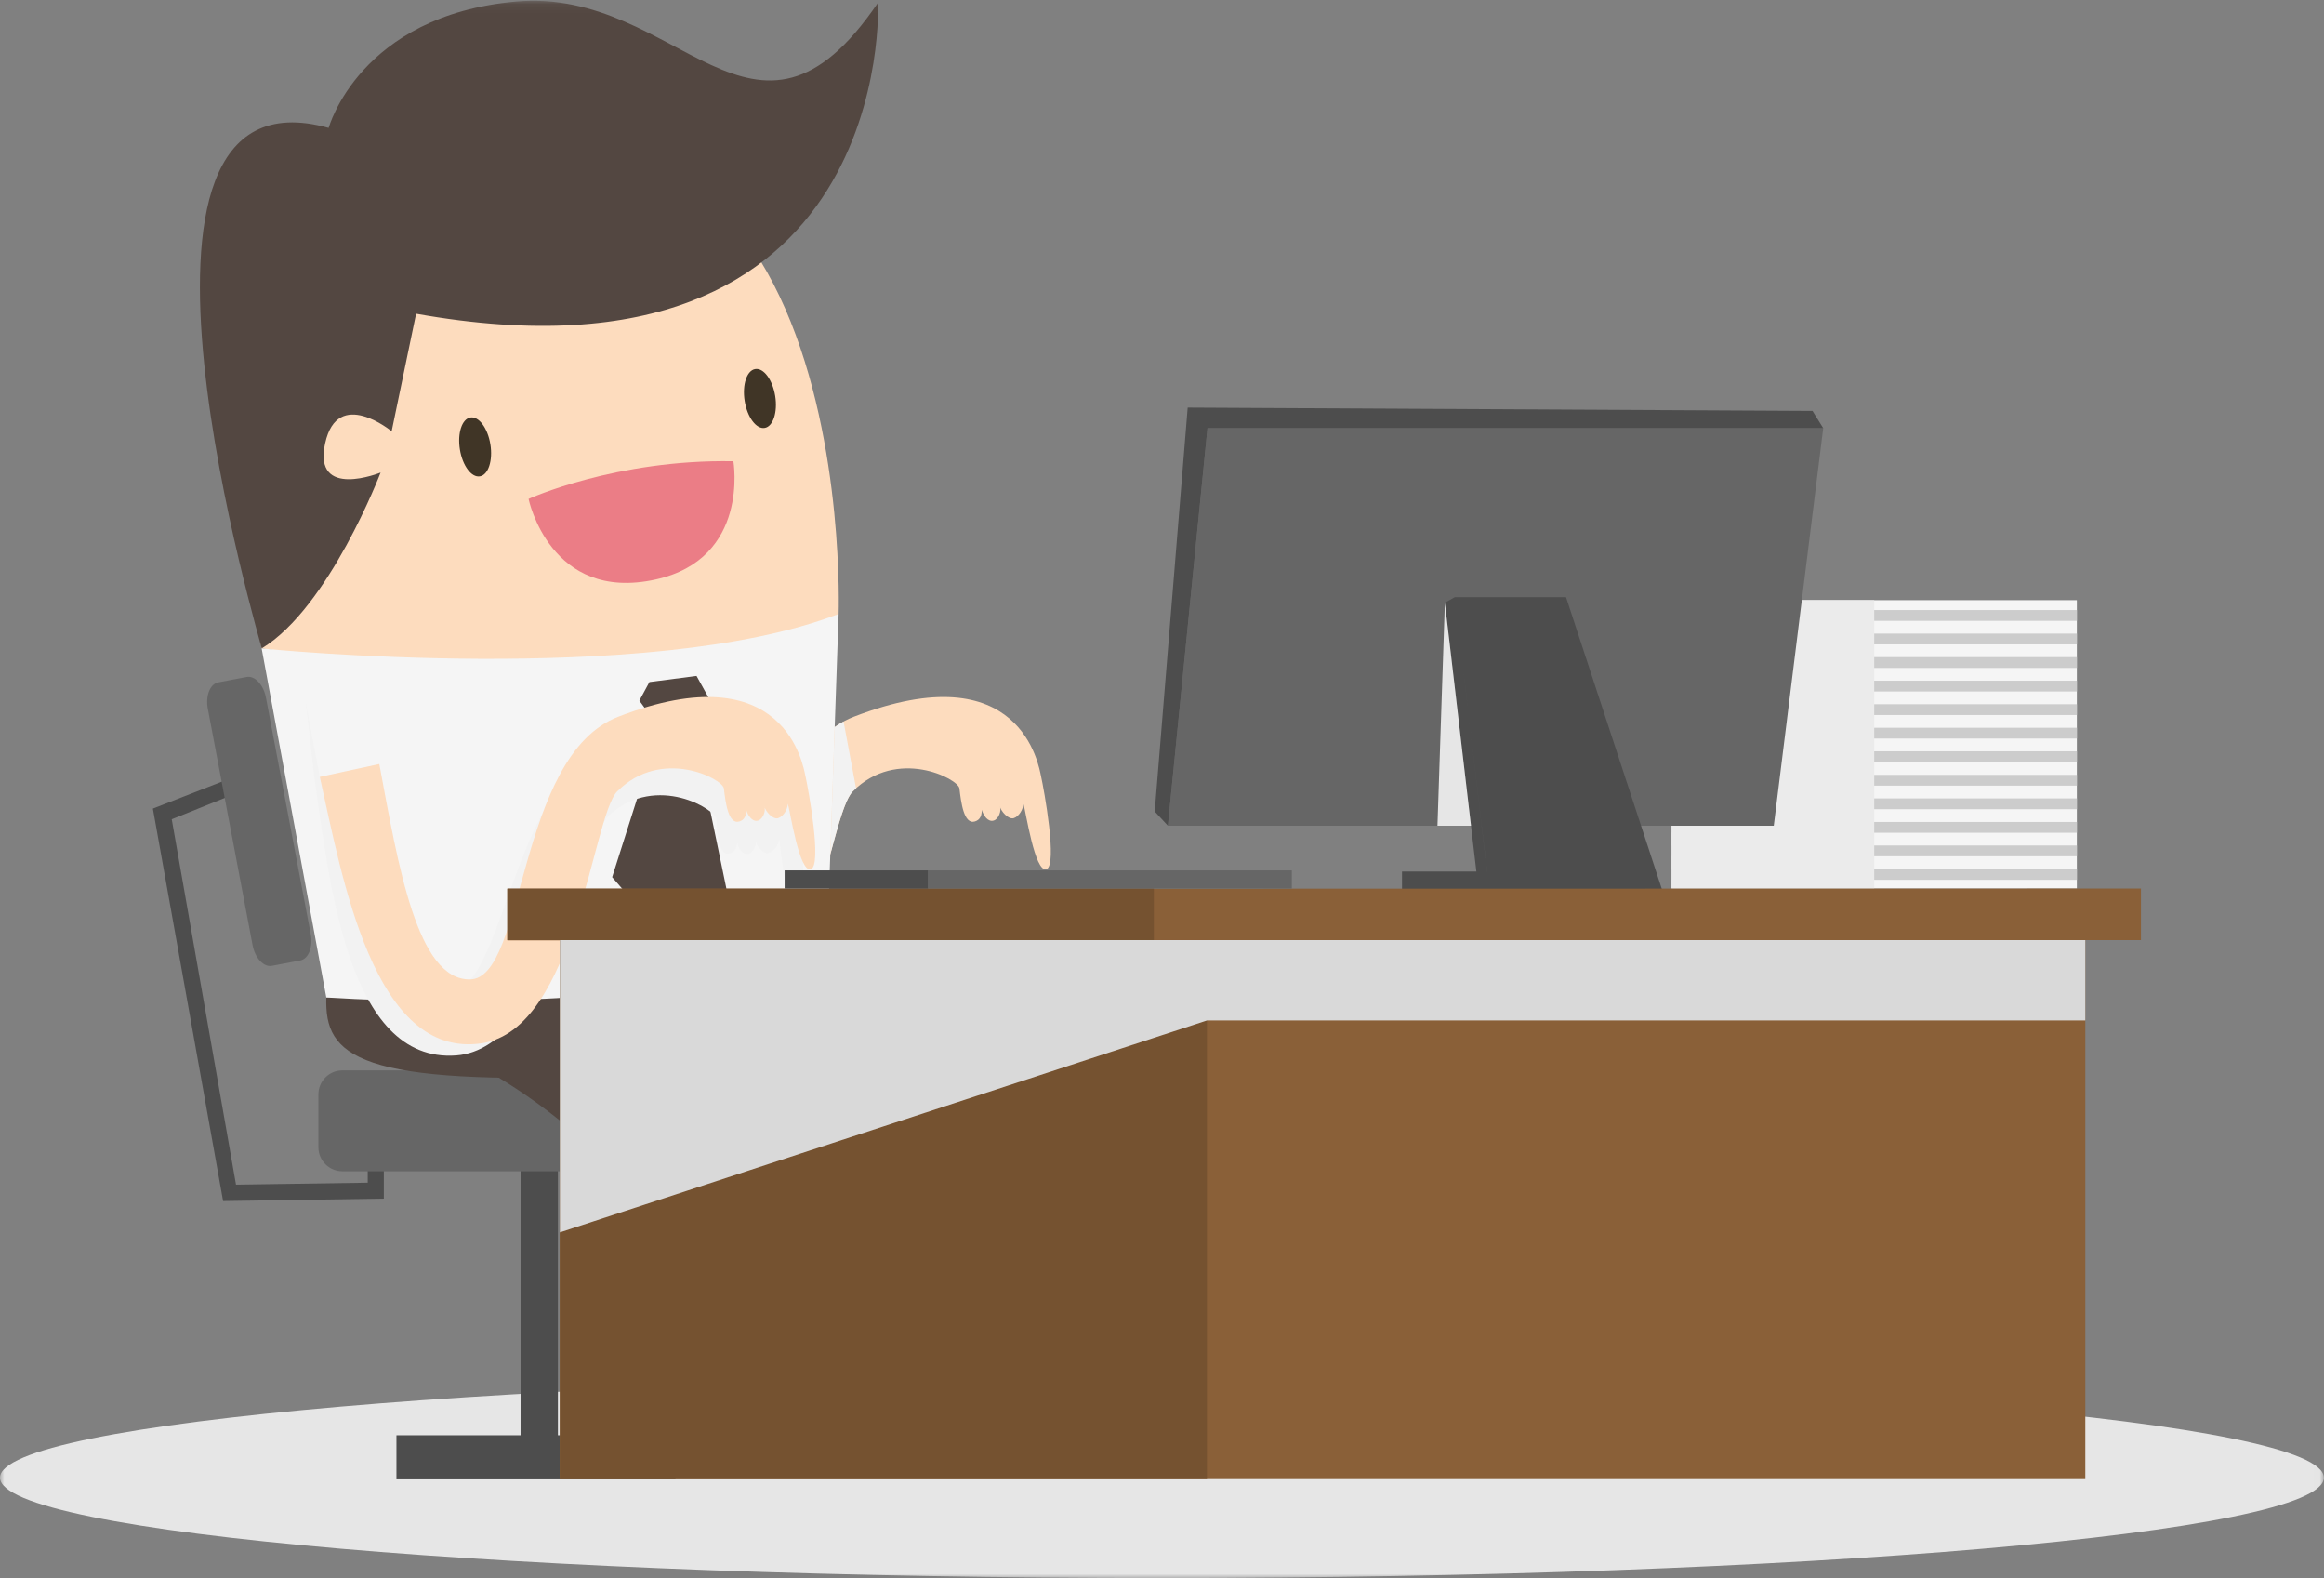 <?xml version="1.0" encoding="UTF-8"?>
<svg width="274px" height="186px" viewBox="0 0 274 186" version="1.1" xmlns="http://www.w3.org/2000/svg" xmlns:xlink="http://www.w3.org/1999/xlink">
    <rect x="0" y="0" width="274" height="186" fill="#808080" stroke="none"/>
    <!-- Generator: Sketch 52.3 (67297) - http://www.bohemiancoding.com/sketch -->
    <title>Group 58</title>
    <desc>Created with Sketch.</desc>
    <defs>
        <polygon id="path-1" points="0 0.33 273.984 0.33 273.984 24 0 24"></polygon>
        <polygon id="path-3" points="0 186 273.984 186 273.984 0.092 0 0.092"></polygon>
    </defs>
    <g id="Ontwerpen-V3" stroke="none" stroke-width="1" fill="none" fill-rule="evenodd">
        <g id="Home---🏠" transform="translate(-906, -1436)">
            <g id="Group-6" transform="translate(260, 1436)">
                <g id="Group-58" transform="translate(646, 0)">
                    <g id="Group-3" transform="translate(0, 162)">
                        <mask id="mask-2" fill="white">
                            <use xlink:href="#path-1"></use>
                        </mask>
                        <g id="Clip-2"></g>
                        <path d="M0,12.165 C0,18.701 61.333,24 136.992,24 C212.651,24 273.984,18.701 273.984,12.165 C273.984,5.629 212.651,0.33 136.992,0.33 C61.333,0.33 0,5.629 0,12.165" id="Fill-1" fill="#E6E6E6" mask="url(#mask-2)"></path>
                    </g>
                    <polygon id="Fill-4" fill="#F5F5F5" points="70.639 82 72 89.569 65.505 91 64 82.916"></polygon>
                    <g id="Group-57">
                        <path d="M113.117,92.933 C113.302,94.544 113.636,97.242 114.954,96.818 C115.583,96.617 115.755,96.09 115.749,95.445 C115.944,96.126 116.491,96.932 117.165,96.711 C117.737,96.53 118.115,95.545 117.877,94.983 C117.987,95.636 118.906,96.626 119.521,96.43 C120.153,96.229 120.656,95.352 120.654,94.708 C120.94,95.618 122.004,102.866 123.364,102.45 C124.727,102.034 123.068,92.954 122.737,91.489 C122.487,90.39 120.447,76.828 100.651,84.485 C88.65,89.126 89.764,115.36 83.18,115.441 C76.948,115.518 74.722,102.022 72.494,90.054 L65.478,91.571 C68.107,103.325 71.803,124.897 84.588,122.964 C95.688,121.286 97.606,96.212 100.546,93.274 C105.775,88.045 112.985,91.792 113.117,92.933" id="Fill-5" fill="#FDDCBE"></path>
                        <mask id="mask-4" fill="white">
                            <use xlink:href="#path-3"></use>
                        </mask>
                        <g id="Clip-8"></g>
                        <polygon id="Fill-7" fill="#F5F5F5" mask="url(#mask-4)" points="197.079 104.728 244.862 104.728 244.862 70.738 197.079 70.738"></polygon>
                        <polygon id="Fill-9" fill="#CCCCCC" mask="url(#mask-4)" points="197.079 103.701 244.862 103.701 244.862 102.429 197.079 102.429"></polygon>
                        <polygon id="Fill-10" fill="#CCCCCC" mask="url(#mask-4)" points="197.079 100.926 244.862 100.926 244.862 99.655 197.079 99.655"></polygon>
                        <polygon id="Fill-11" fill="#CCCCCC" mask="url(#mask-4)" points="197.079 98.151 244.862 98.151 244.862 96.879 197.079 96.879"></polygon>
                        <polygon id="Fill-12" fill="#CCCCCC" mask="url(#mask-4)" points="197.079 95.376 244.862 95.376 244.862 94.104 197.079 94.104"></polygon>
                        <polygon id="Fill-13" fill="#CCCCCC" mask="url(#mask-4)" points="197.079 92.601 244.862 92.601 244.862 91.329 197.079 91.329"></polygon>
                        <polygon id="Fill-14" fill="#CCCCCC" mask="url(#mask-4)" points="197.079 87.051 244.862 87.051 244.862 85.779 197.079 85.779"></polygon>
                        <polygon id="Fill-15" fill="#CCCCCC" mask="url(#mask-4)" points="197.079 89.826 244.862 89.826 244.862 88.554 197.079 88.554"></polygon>
                        <polygon id="Fill-16" fill="#CCCCCC" mask="url(#mask-4)" points="197.079 84.276 244.862 84.276 244.862 83.004 197.079 83.004"></polygon>
                        <polygon id="Fill-17" fill="#CCCCCC" mask="url(#mask-4)" points="197.079 81.501 244.862 81.501 244.862 80.229 197.079 80.229"></polygon>
                        <polygon id="Fill-18" fill="#CCCCCC" mask="url(#mask-4)" points="197.079 78.726 244.862 78.726 244.862 77.454 197.079 77.454"></polygon>
                        <polygon id="Fill-19" fill="#CCCCCC" mask="url(#mask-4)" points="197.079 75.951 244.862 75.951 244.862 74.679 197.079 74.679"></polygon>
                        <polygon id="Fill-20" fill="#CCCCCC" mask="url(#mask-4)" points="197.079 73.175 244.862 73.175 244.862 71.904 197.079 71.904"></polygon>
                        <polygon id="Fill-21" fill="#4D4D4D" mask="url(#mask-4)" points="26.303 141.56 45.256 141.274 45.256 135.824 43.354 135.824 43.354 139.395 27.827 139.628 20.248 96.561 26.83 93.913 26.218 92.107 18.024 95.304"></polygon>
                        <polygon id="Fill-22" fill="#4D4D4D" mask="url(#mask-4)" points="61.374 171.712 65.778 171.712 65.778 132.743 61.374 132.743"></polygon>
                        <path d="M73.431,144.243 C74.242,144.179 74.48,143.287 74.445,142.655 C74.42,143.254 74.52,144.298 75.525,144.317 C76.684,144.338 76.936,142.877 76.988,142.356 L77.001,142.356 C77.009,142.848 77.123,144.162 78.101,144.166 C79.072,144.17 79.2,142.836 79.214,142.317 C79.228,142.88 79.371,144.355 80.549,144.312 C81.429,144.28 81.229,142.278 81.229,142.278 C74.585,105.43 75.283,83.431 75.283,83.431 L67.823,83.997 C69.138,122.165 72.188,138.649 72.48,142.273 C72.48,142.273 72.636,144.264 73.431,144.243" id="Fill-23" fill="#FDDCBE" mask="url(#mask-4)"></path>
                        <path d="M32.062,113.84 L35.404,113.204 C36.373,113.019 36.924,111.624 36.633,110.089 L31.357,82.237 C31.066,80.701 30.045,79.606 29.075,79.791 L25.733,80.427 C24.763,80.611 24.213,82.006 24.503,83.542 L29.779,111.393 C30.07,112.929 31.092,114.024 32.062,113.84" id="Fill-24" fill="#666666" mask="url(#mask-4)"></path>
                        <path d="M81.16,123.683 C81.16,123.683 107.192,134.929 112.48,161.039 C112.48,161.039 126.95,158.98 126.865,152.753 C126.779,146.525 119.282,143.509 115.147,153.808 C113.224,146.295 108.163,132.23 90.784,121.413 L81.16,123.683 Z" id="Fill-25" fill="#534741" mask="url(#mask-4)"></path>
                        <path d="M40.362,138.05 L86.12,138.05 C87.68,138.05 88.943,136.783 88.943,135.22 L88.943,128.994 C88.943,127.431 87.68,126.163 86.12,126.163 L40.362,126.163 C38.803,126.163 37.539,127.431 37.539,128.994 L37.539,135.22 C37.539,136.783 38.803,138.05 40.362,138.05" id="Fill-26" fill="#666666" mask="url(#mask-4)"></path>
                        <path d="M97.466,113.015 C96.513,124.13 92.688,126.012 72.638,126.81 C42.059,128.028 38.251,124.529 38.472,117.567 L97.466,113.015 Z" id="Fill-27" fill="#534741" mask="url(#mask-4)"></path>
                        <path d="M117.391,91.674 C117.369,91.62 117.349,91.567 117.337,91.516 C117.361,91.565 117.376,91.62 117.391,91.674" id="Fill-28" fill="#FDDCBE" mask="url(#mask-4)"></path>
                        <path d="M98.873,72.36 C98.873,72.36 101.721,-7.173 40.173,23.634 C40.173,23.634 24.725,39.777 30.849,76.431 C82.539,84 98.873,72.36 98.873,72.36" id="Fill-29" fill="#FDDCBE" mask="url(#mask-4)"></path>
                        <path d="M103.524,0.309 C103.524,0.309 105.633,47.096 49.057,36.977 L46.174,50.837 C46.174,50.837 39.803,45.561 38.334,52.252 C36.865,58.945 44.874,55.696 44.874,55.696 C44.874,55.696 38.818,71.602 30.849,76.431 C31.162,76.962 9.844,6.999 38.748,15.076 C38.748,15.076 42.372,1.808 60.871,0.18 C80.045,-1.508 88.902,21.844 103.524,0.309" id="Fill-30" fill="#534741" mask="url(#mask-4)"></path>
                        <path d="M98.873,72.36 L97.466,113.015 C97.466,113.015 74.663,119.769 38.472,117.567 L30.849,76.431 C30.849,76.431 76.397,81.046 98.873,72.36" id="Fill-31" fill="#F5F5F5" mask="url(#mask-4)"></path>
                        <polygon id="Fill-32" fill="#534741" mask="url(#mask-4)" points="82.122 79.668 83.582 82.3 81.647 85.454 85.645 104.751 79.038 111.299 72.173 103.385 77.753 85.839 75.381 82.581 76.565 80.39"></polygon>
                        <polygon id="Fill-33" fill="#4D4D4D" mask="url(#mask-4)" points="46.741 174.257 79.637 174.257 79.637 169.167 46.741 169.167"></polygon>
                        <path d="M37.544,147.574 C37.541,147.484 37.542,147.397 37.545,147.319 C37.55,147.4 37.549,147.486 37.544,147.574" id="Fill-34" fill="#FDDCBE" mask="url(#mask-4)"></path>
                        <path d="M53.617,124.242 C53.617,124.242 79.649,135.488 84.937,161.598 C84.937,161.598 99.407,159.539 99.322,153.311 C99.237,147.084 91.739,144.068 87.604,154.367 C85.681,146.854 80.62,132.789 63.241,121.972 L53.617,124.242 Z" id="Fill-35" fill="#534741" mask="url(#mask-4)"></path>
                        <polygon id="Fill-36" fill="#EBEBEB" mask="url(#mask-4)" points="197.079 104.728 220.97 104.728 220.97 70.738 197.079 70.738"></polygon>
                        <polygon id="Fill-37" fill="#666666" mask="url(#mask-4)" points="137.696 97.324 209.127 97.324 214.958 50.464 142.361 50.464"></polygon>
                        <polygon id="Fill-38" fill="#4D4D4D" mask="url(#mask-4)" points="174.062 102.721 170.35 71.039 171.516 70.386 175.322 102.721 175.327 102.721 171.516 70.386 184.636 70.386 196.007 105.015 189.01 105.018 189.01 105.074 165.296 105.074 165.296 102.721"></polygon>
                        <polygon id="Fill-39" fill="#4D4D4D" mask="url(#mask-4)" points="214.958 50.464 213.695 48.432 140.028 48.042 136.141 95.644 137.696 97.324 142.361 50.464"></polygon>
                        <polygon id="Fill-40" fill="#E6E6E6" mask="url(#mask-4)" points="170.35 71.039 169.476 97.324 173.43 97.324"></polygon>
                        <path d="M154.567,115.396 L149.867,142.456 C149.867,142.456 158.328,134.901 164.908,142.441 C171.488,149.981 149.867,147.845 144.697,146.668 L147.987,123.105 L120.569,126.56 L121.775,119.961 L154.567,115.396 Z" id="Fill-41" fill="#40281C" mask="url(#mask-4)"></path>
                        <path d="M124.25,118.157 L116.29,146.196 C116.29,146.196 125.436,137.243 130.601,145.254 C135.767,153.265 110.289,151.145 110.289,151.145 L115.235,126.404 C115.235,126.404 77.131,136.535 75.185,118.252 C96.991,121.174 108.153,119.923 108.153,119.923 L124.25,118.157 Z" id="Fill-42" fill="#40281C" mask="url(#mask-4)"></path>
                        <path d="M43.304,82.57 L44.176,90.678 C45.511,102.779 46.731,116.404 52.951,116.791 C59.523,117.201 60.356,90.956 72.668,87.222 C92.977,81.061 94.006,94.738 94.173,95.852 C94.395,97.337 95.376,106.516 93.987,106.829 C92.599,107.143 92.076,99.835 91.857,98.907 C91.813,99.549 91.246,100.386 90.6,100.54 C89.973,100.69 89.13,99.633 89.068,98.974 C89.264,99.553 88.814,100.507 88.23,100.645 C87.542,100.815 87.055,99.97 86.912,99.276 C86.87,99.92 86.66,100.433 86.018,100.586 C84.671,100.911 84.538,98.196 84.473,96.576 C84.426,95.428 77.514,91.153 71.912,95.979 C68.762,98.691 64.991,123.551 53.797,124.398 C40.905,125.373 38.817,103.586 37.067,91.668 L36.08,83.004 L43.304,82.57 Z" id="Fill-43" fill="#F2F2F2" mask="url(#mask-4)"></path>
                        <polygon id="Fill-44" fill="#F5F5F5" mask="url(#mask-4)" points="43.252 82.033 44.723 90.054 37.706 91.57 36.08 83.004"></polygon>
                        <path d="M85.345,92.933 C85.53,94.544 85.864,97.242 87.183,96.818 C87.811,96.617 87.983,96.09 87.977,95.445 C88.172,96.126 88.719,96.932 89.393,96.711 C89.965,96.53 90.343,95.545 90.105,94.983 C90.215,95.636 91.134,96.626 91.749,96.43 C92.381,96.229 92.884,95.352 92.882,94.708 C93.168,95.618 94.232,102.866 95.593,102.45 C96.955,102.034 95.297,92.954 94.965,91.489 C94.715,90.39 92.676,76.828 72.879,84.485 C60.878,89.126 61.993,115.36 55.408,115.441 C49.177,115.518 46.95,102.022 44.722,90.054 L37.706,91.571 C40.335,103.325 44.032,124.897 56.816,122.964 C67.916,121.286 69.834,96.212 72.774,93.274 C78.004,88.045 85.213,91.792 85.345,92.933" id="Fill-45" fill="#FDDCBE" mask="url(#mask-4)"></path>
                        <polygon id="Fill-46" fill="#8A6038" mask="url(#mask-4)" points="252.417 104.728 252.417 110.804 59.816 110.835 59.816 104.759"></polygon>
                        <polygon id="Fill-47" fill="#755230" mask="url(#mask-4)" points="59.816 110.805 136.043 110.805 136.043 104.728 59.816 104.728"></polygon>
                        <polygon id="Fill-48" fill="#8A6038" mask="url(#mask-4)" points="66.01 174.229 245.858 174.229 245.858 110.804 66.01 110.804"></polygon>
                        <polygon id="Fill-49" fill="#755230" mask="url(#mask-4)" points="66.011 174.229 142.298 174.229 142.298 110.804 66.011 110.804"></polygon>
                        <polygon id="Fill-50" fill="#D9D9D9" mask="url(#mask-4)" points="66.01 145.251 142.298 120.278 245.858 120.278 245.858 110.804 66.01 110.804"></polygon>
                        <polygon id="Fill-51" fill="#666666" mask="url(#mask-4)" points="109.405 104.728 152.305 104.728 152.305 102.59 109.405 102.59"></polygon>
                        <polygon id="Fill-52" fill="#4D4D4D" mask="url(#mask-4)" points="92.509 104.728 109.405 104.728 109.405 102.59 92.509 102.59"></polygon>
                        <path d="M100.928,92.915 C100.8,93.031 100.672,93.147 100.546,93.274 C99.662,94.158 98.869,97.048 97.892,100.697 L98.411,85.697 C98.747,85.459 99.095,85.24 99.456,85.043 L100.928,92.915 Z" id="Fill-53" fill="#F2F2F2" mask="url(#mask-4)"></path>
                        <path d="M91.396,46.669 C91.085,44.753 90.029,43.334 89.037,43.499 C88.045,43.665 87.491,45.354 87.8,47.271 C88.111,49.187 89.166,50.604 90.158,50.438 C91.149,50.272 91.704,48.585 91.396,46.669" id="Fill-54" fill="#403526" mask="url(#mask-4)"></path>
                        <path d="M57.816,52.374 C57.506,50.458 56.449,49.038 55.459,49.206 C54.466,49.371 53.911,51.059 54.221,52.977 C54.53,54.891 55.586,56.31 56.578,56.144 C57.571,55.978 58.125,54.291 57.816,52.374" id="Fill-55" fill="#403526" mask="url(#mask-4)"></path>
                        <path d="M62.319,58.806 C62.319,58.806 72.632,54.11 86.466,54.366 C86.466,54.366 88.442,65.844 77.292,68.302 C64.839,71.049 62.319,58.806 62.319,58.806" id="Fill-56" fill="#EB7D86" mask="url(#mask-4)"></path>
                    </g>
                </g>
            </g>
        </g>
    </g>
</svg>